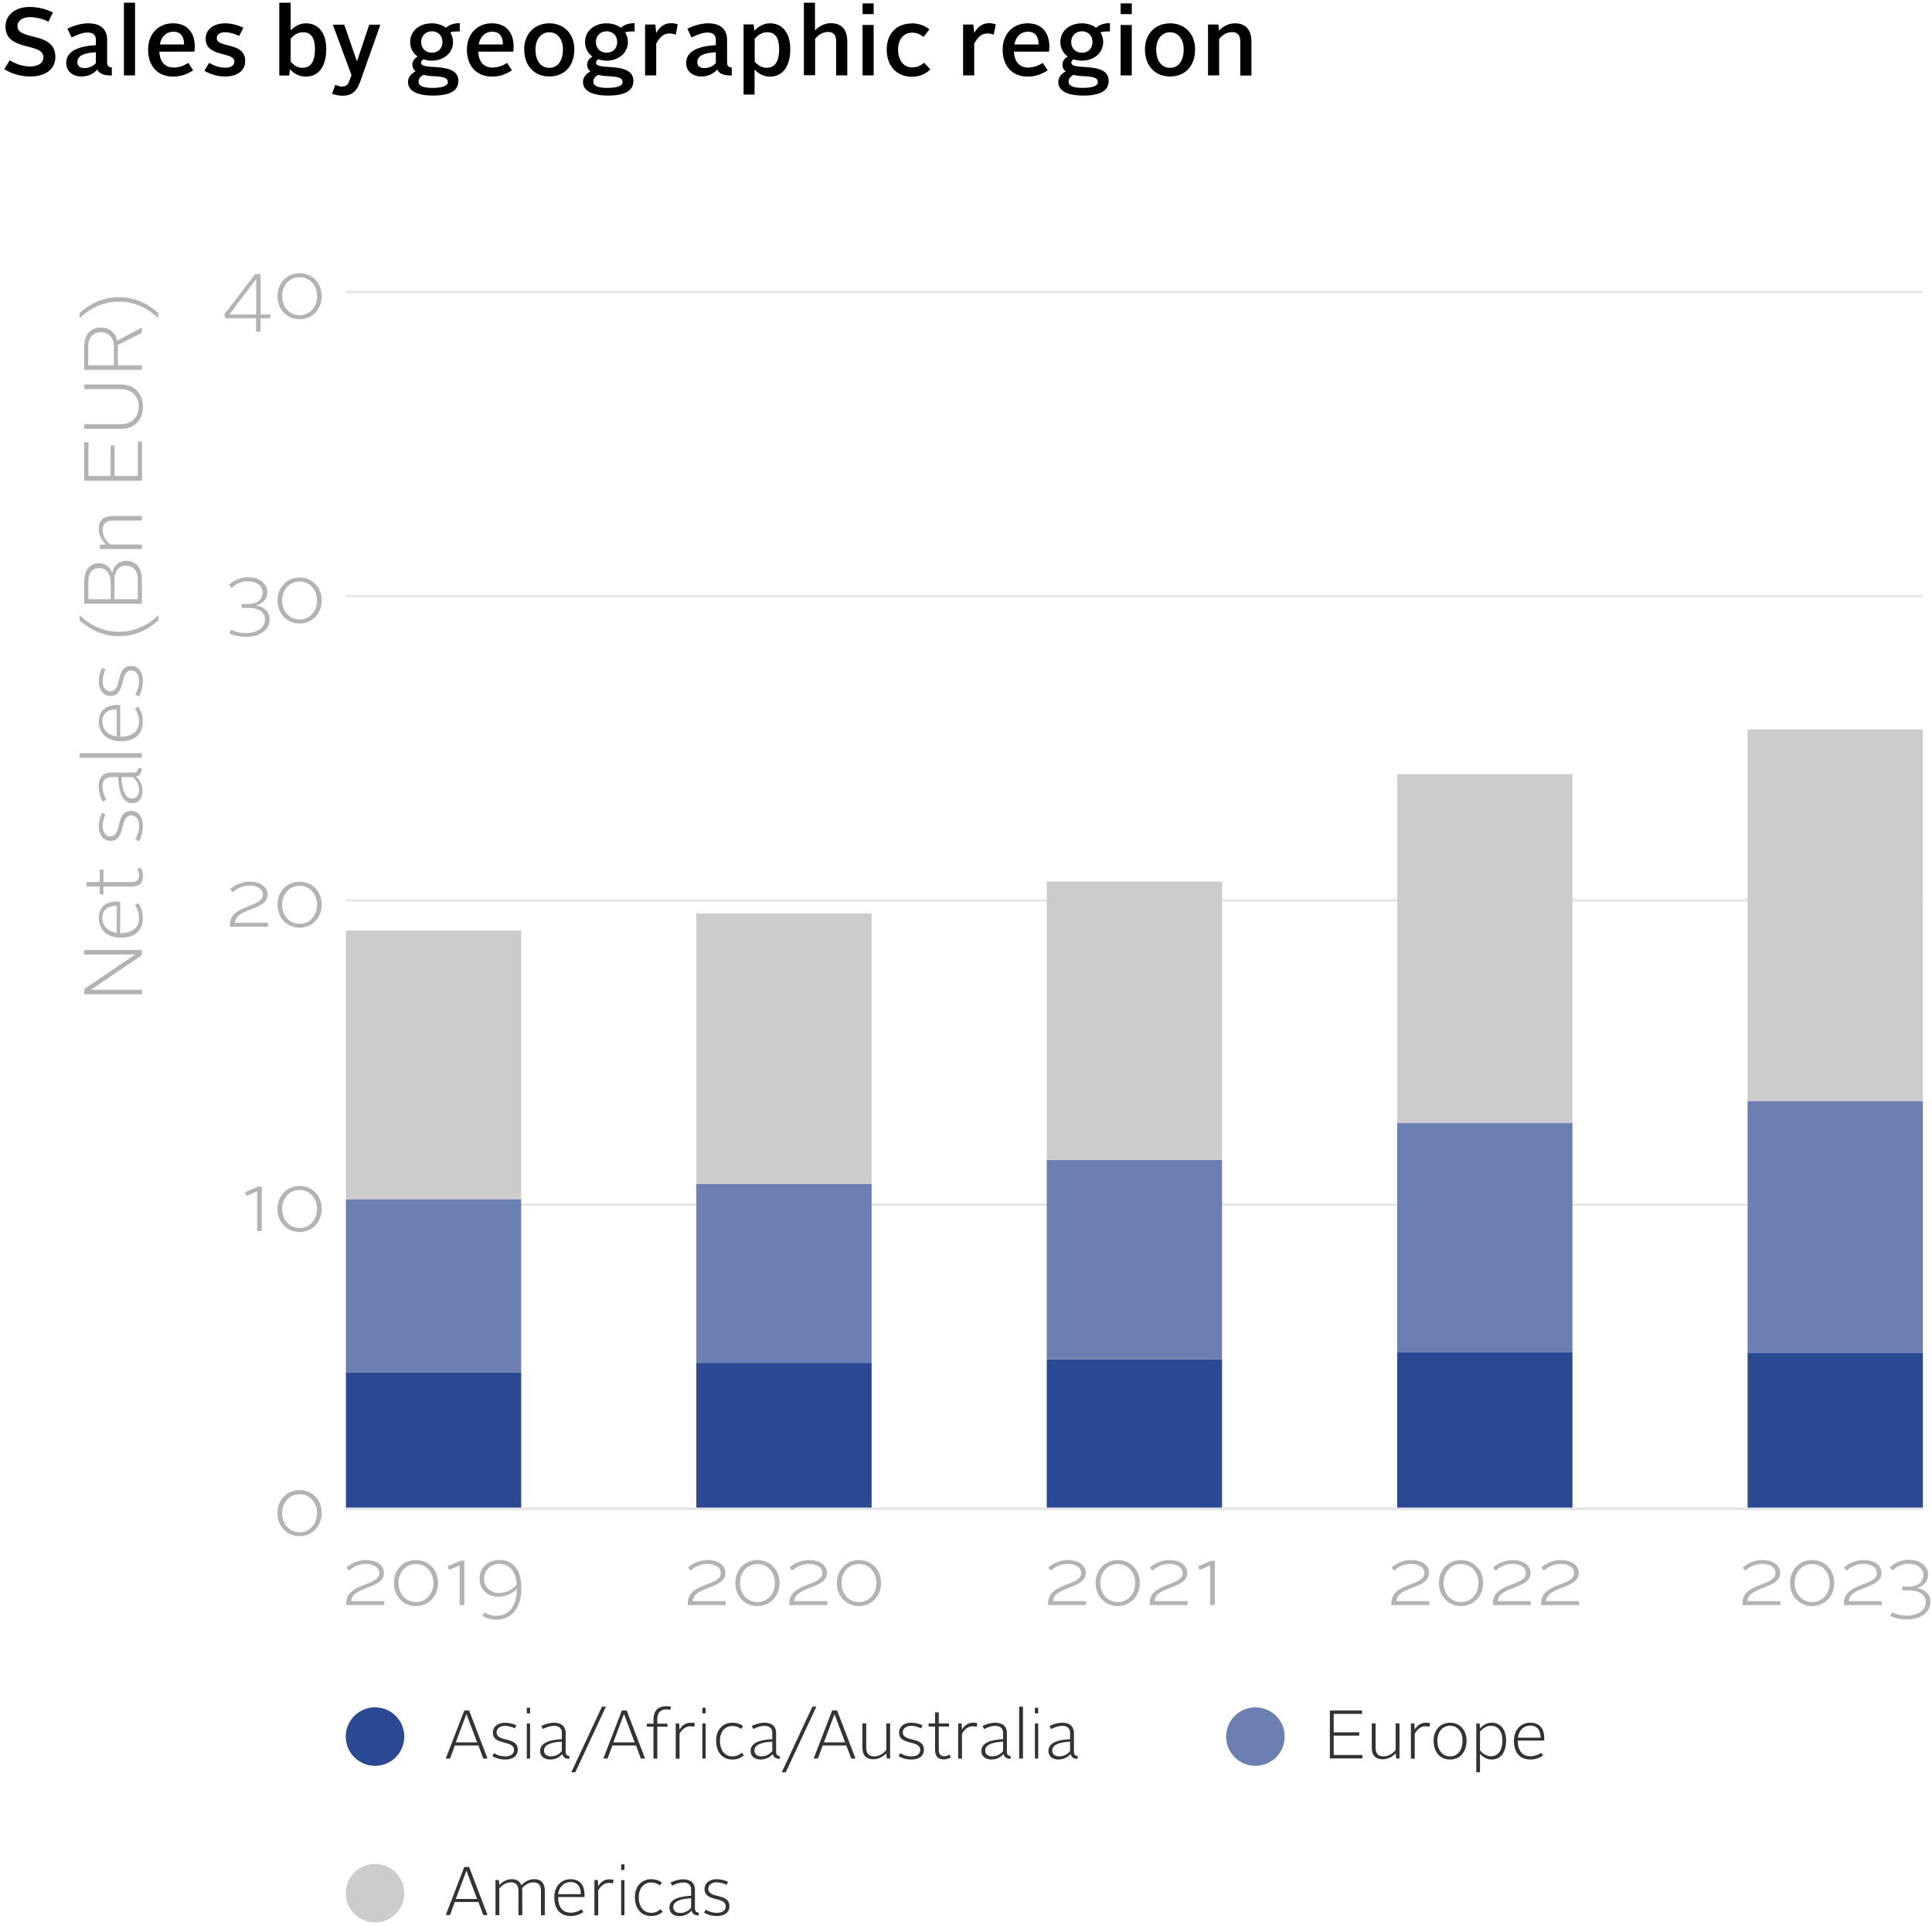 <?xml version="1.0" encoding="UTF-8"?><svg xmlns="http://www.w3.org/2000/svg" xmlns:xlink="http://www.w3.org/1999/xlink" width="331px" height="330px" viewBox="0 0 331 330" version="1.1"><title>ATMI24_RC_sales_region2-BOI</title><defs><rect id="path-1" x="0" y="0" width="30.03" height="23.393"/><rect id="path-3" x="0" y="0" width="30.03" height="29.653"/><rect id="path-5" x="0" y="0" width="30.03" height="46.01"/><rect id="path-7" x="0" y="0" width="30.03" height="25.017"/><rect id="path-9" x="0" y="0" width="30.03" height="30.642"/><rect id="path-11" x="0" y="0" width="30.03" height="46.339"/><rect id="path-13" x="0" y="0" width="30.03" height="25.653"/><rect id="path-15" x="0" y="0" width="30.03" height="34.148"/><rect id="path-17" x="0" y="0" width="30.03" height="47.681"/><polygon id="path-19" points="0 0 30.03 0 30.03 26.782 0 26.782 0 0"/><rect id="path-21" x="0" y="0" width="30.03" height="39.303"/><rect id="path-23" x="0" y="0" width="30.03" height="59.777"/><rect id="path-25" x="0" y="0" width="30.03" height="26.735"/><polygon id="path-27" points="0 0 30.03 0 30.03 43.139 0 43.139 0 0"/><rect id="path-29" x="0" y="0" width="30.03" height="63.637"/></defs><g id="Page-1" stroke="none" stroke-width="1" fill="none" fill-rule="evenodd"><g id="ATMI24_RC_sales_region2-BOI" transform="translate(0.73, 0.44)"><g id="Laag_1"><g id="Element_x5F_1_x5F_copy45" transform="translate(37.679, 46.363)"><g id="Group" transform="translate(-0, 0)"><g><line x1="20.852" y1="211.669" x2="291.027" y2="211.669" id="Path" stroke="#E6E6E6" stroke-width="0.43"/><g transform="translate(20.852, 2.024)" id="Path" stroke="#E6E6E6" stroke-width="0.43"><line x1="-1.67222296e-14" y1="157.54" x2="270.175" y2="157.54"/><line x1="-1.67222296e-14" y1="105.411" x2="270.175" y2="105.411"/><line x1="-1.67222296e-14" y1="53.306" x2="270.175" y2="53.306"/><line x1="-1.67222296e-14" y1="1.177" x2="270.175" y2="1.177"/></g><g transform="translate(20.852, 78.158)"><g transform="translate(-0, 34.431)"><g transform="translate(0, 75.687)"><polygon id="Path" fill="#2B4893" fill-rule="nonzero" points="0 0 30.03 0 30.03 23.393 0 23.393"/><g id="Clipped"><mask id="mask-2" fill="white"></mask><g id="Rectangle"/><polygon id="Path" mask="url(#mask-2)" points="0 0 30.03 0 30.03 23.393 0 23.393"/></g></g><g transform="translate(0, 46.033)"><polygon id="Path" fill="#6B7FB3" fill-rule="nonzero" points="0 0 30.03 0 30.03 29.653 0 29.653"/><g id="Clipped"><mask id="mask-4" fill="white"></mask><g id="Rectangle"/><polygon id="Path" mask="url(#mask-4)" points="0 0 30.03 0 30.03 29.653 0 29.653"/></g></g><g><polygon id="Path" fill="#CCCCCC" fill-rule="nonzero" points="0 0 30.03 0 30.03 46.01 0 46.01"/><g id="Clipped"><mask id="mask-6" fill="white"></mask><g id="Rectangle"/><polygon id="Path" mask="url(#mask-6)" points="0 0 30.03 0 30.03 46.01 0 46.01"/></g></g></g><g transform="translate(60.036, 31.513)"><g transform="translate(0, 76.981)"><polygon id="Path" fill="#2B4893" fill-rule="nonzero" points="0 0 30.03 0 30.03 25.017 1.67222296e-14 25.017 1.67222296e-14 0"/><g id="Clipped"><mask id="mask-8" fill="white"></mask><g id="Rectangle"/><polygon id="Path" mask="url(#mask-8)" points="0 0 30.03 0 30.03 25.017 1.67222296e-14 25.017 1.67222296e-14 0"/></g></g><g transform="translate(0, 46.339)"><polygon id="Path" fill="#6B7FB3" fill-rule="nonzero" points="0 0 30.03 0 30.03 30.642 1.67222296e-14 30.642 1.67222296e-14 0"/><g id="Clipped"><mask id="mask-10" fill="white"></mask><g id="Rectangle"/><polygon id="Path" mask="url(#mask-10)" points="0 0 30.03 0 30.03 30.642 1.67222296e-14 30.642 1.67222296e-14 0"/></g></g><g><polygon id="Path" fill="#CCCCCC" fill-rule="nonzero" points="0 0 30.03 0 30.03 46.339 1.67222296e-14 46.339 1.67222296e-14 0"/><g id="Clipped"><mask id="mask-12" fill="white"></mask><g id="Rectangle"/><polygon id="Path" mask="url(#mask-12)" points="0 0 30.03 0 30.03 46.339 1.67222296e-14 46.339 1.67222296e-14 0"/></g></g></g><g transform="translate(120.073, 26.053)"><g transform="translate(0, 81.829)"><polygon id="Path" fill="#2B4893" fill-rule="nonzero" points="0 0 30.03 0 30.03 25.653 0 25.653"/><g id="Clipped"><mask id="mask-14" fill="white"></mask><g id="Rectangle"/><polygon id="Path" mask="url(#mask-14)" points="0 0 30.03 0 30.03 25.653 0 25.653"/></g></g><g transform="translate(0, 47.681)"><polygon id="Path" fill="#6B7FB3" fill-rule="nonzero" points="0 0 30.03 0 30.03 34.148 0 34.148"/><g id="Clipped"><mask id="mask-16" fill="white"></mask><g id="Rectangle"/><polygon id="Path" mask="url(#mask-16)" points="0 0 30.03 0 30.03 34.148 0 34.148"/></g></g><g><polygon id="Path" fill="#CCCCCC" fill-rule="nonzero" points="0 0 30.03 0 30.03 47.681 0 47.681"/><g id="Clipped"><mask id="mask-18" fill="white"></mask><g id="Rectangle"/><polygon id="Path" mask="url(#mask-18)" points="0 0 30.03 0 30.03 47.681 0 47.681"/></g></g></g><g transform="translate(180.109, 7.649)"><g transform="translate(0, 99.08)"><polygon id="Path" fill="#2B4893" fill-rule="nonzero" points="0 0 30.03 0 30.03 26.782 0 26.782"/><g id="Clipped"><mask id="mask-20" fill="white"></mask><g id="Path"/><polygon id="Path" mask="url(#mask-20)" points="0 0 30.03 0 30.03 26.782 0 26.782"/></g></g><g transform="translate(0, 59.778)"><polygon id="Path" fill="#6B7FB3" fill-rule="nonzero" points="0 0 30.03 0 30.03 39.303 0 39.303"/><g id="Clipped"><mask id="mask-22" fill="white"></mask><g id="Rectangle"/><polygon id="Path" mask="url(#mask-22)" points="0 0 30.03 0 30.03 39.303 0 39.303"/></g></g><g><polygon id="Path" fill="#CCCCCC" fill-rule="nonzero" points="0 0 30.03 0 30.03 59.777 0 59.777"/><g id="Clipped"><mask id="mask-24" fill="white"></mask><g id="Rectangle"/><polygon id="Path" mask="url(#mask-24)" points="0 0 30.03 0 30.03 59.777 0 59.777"/></g></g></g><g transform="translate(240.145, 0)"><g transform="translate(0, 106.776)"><polygon id="Path" fill="#2B4893" fill-rule="nonzero" points="0 0 30.03 0 30.03 26.735 0 26.735"/><g id="Clipped"><mask id="mask-26" fill="white"></mask><g id="Rectangle"/><polygon id="Path" mask="url(#mask-26)" points="0 0 30.03 0 30.03 26.735 0 26.735"/></g></g><g transform="translate(0, 63.637)"><polygon id="Path" fill="#6B7FB3" fill-rule="nonzero" points="0 0 30.03 0 30.03 43.162 0 43.162"/><g id="Clipped"><mask id="mask-28" fill="white"></mask><g id="Path"/><polygon id="Path" mask="url(#mask-28)" points="0 0 30.03 0 30.03 43.162 0 43.162"/></g></g><g><polygon id="Path" fill="#CCCCCC" fill-rule="nonzero" points="0 0 30.03 0 30.03 63.637 0 63.637"/><g id="Clipped"><mask id="mask-30" fill="white"></mask><g id="Rectangle"/><polygon id="Path" mask="url(#mask-30)" points="0 0 30.03 0 30.03 63.637 0 63.637"/></g></g></g></g><g><line x1="20.852" y1="212.187" x2="20.852" y2="3.201" id="Path" stroke-opacity="0" stroke="#CCCCCC" stroke-width="0.4"/><g id="gtext" transform="translate(9.131, 208.468)" fill="#B3B3B3" fill-rule="nonzero"><path d="M3.789,0 C5.884,0 7.578,1.6 7.578,3.93 C7.578,6.26 5.884,7.884 3.789,7.884 C1.694,7.884 0,6.284 0,3.93 C0,1.577 1.718,0 3.789,0 Z M3.789,7.225 C5.507,7.225 6.778,5.837 6.778,3.954 C6.778,2.071 5.507,0.706 3.789,0.706 C2.071,0.706 0.8,2.071 0.8,3.954 C0.8,5.837 2.071,7.225 3.789,7.225 Z" id="Shape"/></g><g id="gtext-2" transform="translate(3.554, 156.363)" fill="#B3B3B3" fill-rule="nonzero"><g id="Group" transform="translate(0, 0)"><polygon id="Path" points="2.095 7.719 2.095 0.918 0.282 1.694 0 1.083 2.236 0.118 2.895 0.118 2.895 7.719"/><path d="M9.367,0 C11.461,0 13.156,1.6 13.156,3.93 C13.156,6.26 11.461,7.884 9.367,7.884 C7.272,7.884 5.578,6.284 5.578,3.93 C5.578,1.577 7.296,0 9.367,0 Z M9.367,7.202 C11.085,7.202 12.356,5.813 12.356,3.93 C12.356,2.047 11.085,0.682 9.367,0.682 C7.649,0.682 6.378,2.047 6.378,3.93 C6.378,5.813 7.649,7.202 9.367,7.202 Z" id="Shape"/></g></g><g id="gtext-3" transform="translate(0.988, 104.234)" fill="#B3B3B3" fill-rule="nonzero"><g id="Group"><path d="M0,7.719 L0,7.413 C-0.047,3.86 5.649,4.519 5.649,2.236 C5.649,1.2 4.613,0.659 3.366,0.659 C2.26,0.659 1.177,1.13 0.495,1.812 L0.024,1.294 C0.824,0.541 2.118,0 3.366,0 C5.084,0 6.449,0.8 6.449,2.212 C6.449,5.013 0.965,4.448 0.848,7.037 L6.496,7.037 L6.496,7.719 L0.024,7.719 L0,7.719 Z" id="Path"/><path d="M11.932,3.34444591e-14 C14.027,3.34444591e-14 15.721,1.6 15.721,3.93 C15.721,6.26 14.027,7.884 11.932,7.884 C9.838,7.884 8.143,6.284 8.143,3.93 C8.143,1.577 9.861,3.34444591e-14 11.932,3.34444591e-14 Z M11.932,7.225 C13.65,7.225 14.921,5.837 14.921,3.954 C14.921,2.071 13.65,0.706 11.932,0.706 C10.214,0.706 8.943,2.071 8.943,3.954 C8.943,5.837 10.214,7.225 11.932,7.225 Z" id="Shape"/></g></g><g id="gtext-4" transform="translate(0.824, 52.082)" fill="#B3B3B3" fill-rule="nonzero"><g id="Group"><path d="M0.353,8.99 C0.965,9.296 1.883,9.579 2.871,9.579 C4.754,9.579 6.166,8.708 6.166,7.202 C6.166,5.813 4.801,5.248 3.412,5.248 L2.142,5.248 L2.142,4.589 L3.389,4.589 C4.636,4.589 5.766,3.93 5.766,2.565 C5.766,1.506 4.777,0.682 3.177,0.682 C2.165,0.682 1.153,1.153 0.471,1.836 L0,1.294 C0.8,0.541 1.977,0 3.201,0 C5.225,0 6.566,1.083 6.566,2.518 C6.566,3.766 5.766,4.542 4.613,4.825 C5.86,5.036 6.966,5.789 6.966,7.202 C6.966,9.131 5.154,10.214 2.895,10.214 C1.789,10.214 0.753,9.955 0.071,9.602 L0.377,8.967 L0.353,8.99 Z" id="Path"/><path d="M12.097,0.047 C14.191,0.047 15.886,1.647 15.886,3.977 C15.886,6.307 14.191,7.931 12.097,7.931 C10.002,7.931 8.308,6.331 8.308,3.977 C8.308,1.624 10.026,0.047 12.097,0.047 Z M12.097,7.249 C13.815,7.249 15.086,5.86 15.086,3.977 C15.086,2.095 13.815,0.73 12.097,0.73 C10.379,0.73 9.108,2.095 9.108,3.977 C9.108,5.86 10.379,7.249 12.097,7.249 Z" id="Shape"/></g></g><g id="gtext-5" fill="#B3B3B3" fill-rule="nonzero"><g id="Group"><path d="M0.024,7.037 L5.319,0.141 L6.237,0.141 L6.237,7.06 L7.908,7.06 L7.908,7.719 L6.237,7.719 L6.237,10.026 L5.46,10.026 L5.46,7.719 L0.259,7.719 L0,7.037 L0.024,7.037 Z M5.484,7.06 L5.484,0.988 L0.894,7.06 L5.484,7.06 Z" id="Shape"/><path d="M12.92,0 C15.015,0 16.709,1.6 16.709,3.93 C16.709,6.26 15.015,7.884 12.92,7.884 C10.826,7.884 9.131,6.284 9.131,3.93 C9.131,1.577 10.849,0 12.92,0 Z M12.92,7.202 C14.638,7.202 15.909,5.813 15.909,3.93 C15.909,2.047 14.638,0.682 12.92,0.682 C11.202,0.682 9.932,2.047 9.932,3.93 C9.932,5.813 11.202,7.202 12.92,7.202 Z" id="Shape"/></g></g></g><line x1="20.852" y1="211.669" x2="291.027" y2="211.669" id="Path" stroke="#E6E6E6" stroke-width="0.43"/><g transform="translate(20.922, 220.4)" fill="#B3B3B3" fill-rule="nonzero"><g id="Group" transform="translate(0, 0.047)"><path d="M0,7.719 L0,7.413 C-0.047,3.86 5.649,4.519 5.649,2.236 C5.649,1.2 4.613,0.659 3.366,0.659 C2.26,0.659 1.177,1.13 0.495,1.812 L0.024,1.294 C0.824,0.541 2.118,3.34444591e-14 3.366,3.34444591e-14 C5.084,3.34444591e-14 6.449,0.8 6.449,2.212 C6.449,5.013 0.965,4.448 0.848,7.037 L6.496,7.037 L6.496,7.719 L0.024,7.719 L0,7.719 Z" id="Path"/><path d="M11.932,0 C14.027,0 15.721,1.6 15.721,3.93 C15.721,6.26 14.027,7.884 11.932,7.884 C9.838,7.884 8.143,6.284 8.143,3.93 C8.143,1.577 9.861,0 11.932,0 L11.932,0 Z M11.932,7.202 C13.65,7.202 14.921,5.813 14.921,3.93 C14.921,2.047 13.65,0.682 11.932,0.682 C10.214,0.682 8.943,2.047 8.943,3.93 C8.943,5.813 10.214,7.202 11.932,7.202 Z" id="Shape"/><polygon id="Path" points="19.416 7.719 19.416 0.918 17.604 1.694 17.322 1.083 19.557 0.118 20.216 0.118 20.216 7.719"/><path d="M23.652,8.967 C24.123,9.249 24.853,9.555 25.747,9.555 C27.489,9.555 29.183,8.308 29.23,4.895 C28.548,5.672 27.324,6.284 26.1,6.284 C24.217,6.284 22.829,5.06 22.829,3.201 C22.829,1.506 24.076,0 26.218,0 C28.924,0 30.007,2.165 30.007,4.777 C30.007,8.731 27.889,10.214 25.723,10.214 C24.711,10.214 23.864,9.908 23.276,9.555 L23.652,8.967 L23.652,8.967 Z M29.207,4.189 C29.065,2.189 28.171,0.659 26.241,0.659 C24.57,0.659 23.605,1.859 23.605,3.201 C23.605,4.66 24.688,5.648 26.171,5.648 C27.394,5.648 28.618,4.989 29.183,4.189 L29.207,4.189 Z" id="Shape"/></g><g id="Group" transform="translate(58.507, 0.047)"><path d="M0,7.719 L0,7.413 C-0.047,3.86 5.649,4.519 5.649,2.236 C5.649,1.2 4.613,0.659 3.366,0.659 C2.26,0.659 1.177,1.13 0.495,1.812 L0.024,1.294 C0.824,0.541 2.118,3.34444591e-14 3.366,3.34444591e-14 C5.084,3.34444591e-14 6.449,0.8 6.449,2.212 C6.449,5.013 0.965,4.448 0.848,7.037 L6.496,7.037 L6.496,7.719 L0.024,7.719 L0,7.719 Z" id="Path"/><path d="M11.932,0 C14.027,0 15.721,1.6 15.721,3.93 C15.721,6.26 14.027,7.884 11.932,7.884 C9.838,7.884 8.143,6.284 8.143,3.93 C8.143,1.577 9.861,0 11.932,0 L11.932,0 Z M11.932,7.202 C13.65,7.202 14.921,5.813 14.921,3.93 C14.921,2.047 13.65,0.682 11.932,0.682 C10.214,0.682 8.943,2.047 8.943,3.93 C8.943,5.813 10.214,7.202 11.932,7.202 Z" id="Shape"/><path d="M17.392,7.719 L17.392,7.413 C17.345,3.86 23.041,4.519 23.041,2.236 C23.041,1.2 22.005,0.659 20.758,0.659 C19.652,0.659 18.569,1.13 17.886,1.812 L17.416,1.294 C18.216,0.541 19.51,3.34444591e-14 20.758,3.34444591e-14 C22.476,3.34444591e-14 23.841,0.8 23.841,2.212 C23.841,5.013 18.357,4.448 18.239,7.037 L23.888,7.037 L23.888,7.719 L17.416,7.719 L17.392,7.719 Z" id="Path"/><path d="M29.324,0 C31.419,0 33.113,1.6 33.113,3.93 C33.113,6.26 31.419,7.884 29.324,7.884 C27.23,7.884 25.535,6.284 25.535,3.93 C25.535,1.577 27.253,0 29.324,0 L29.324,0 Z M29.324,7.202 C31.042,7.202 32.313,5.813 32.313,3.93 C32.313,2.047 31.042,0.682 29.324,0.682 C27.606,0.682 26.335,2.047 26.335,3.93 C26.335,5.813 27.606,7.202 29.324,7.202 Z" id="Shape"/></g><g id="Group" transform="translate(120.237, 0.047)"><path d="M0,7.719 L0,7.413 C-0.047,3.86 5.649,4.519 5.649,2.236 C5.649,1.2 4.613,0.659 3.366,0.659 C2.26,0.659 1.177,1.13 0.495,1.812 L0.024,1.294 C0.824,0.541 2.118,3.34444591e-14 3.366,3.34444591e-14 C5.084,3.34444591e-14 6.449,0.8 6.449,2.212 C6.449,5.013 0.965,4.448 0.848,7.037 L6.496,7.037 L6.496,7.719 L0.024,7.719 L0,7.719 Z" id="Path"/><path d="M11.932,0 C14.027,0 15.721,1.6 15.721,3.93 C15.721,6.26 14.027,7.884 11.932,7.884 C9.838,7.884 8.143,6.284 8.143,3.93 C8.143,1.577 9.861,0 11.932,0 L11.932,0 Z M11.932,7.202 C13.65,7.202 14.921,5.813 14.921,3.93 C14.921,2.047 13.65,0.682 11.932,0.682 C10.214,0.682 8.943,2.047 8.943,3.93 C8.943,5.813 10.214,7.202 11.932,7.202 Z" id="Shape"/><path d="M17.392,7.719 L17.392,7.413 C17.345,3.86 23.041,4.519 23.041,2.236 C23.041,1.2 22.005,0.659 20.758,0.659 C19.652,0.659 18.569,1.13 17.886,1.812 L17.416,1.294 C18.216,0.541 19.51,3.34444591e-14 20.758,3.34444591e-14 C22.476,3.34444591e-14 23.841,0.8 23.841,2.212 C23.841,5.013 18.357,4.448 18.239,7.037 L23.888,7.037 L23.888,7.719 L17.416,7.719 L17.392,7.719 Z" id="Path"/><polygon id="Path" points="27.771 7.719 27.771 0.918 25.959 1.694 25.676 1.083 27.912 0.118 28.571 0.118 28.571 7.719"/></g><g id="Group" transform="translate(179.05, 0.047)"><path d="M0,7.719 L0,7.413 C-0.047,3.86 5.649,4.519 5.649,2.236 C5.649,1.2 4.613,0.659 3.366,0.659 C2.26,0.659 1.177,1.13 0.495,1.812 L0.024,1.294 C0.824,0.541 2.118,3.34444591e-14 3.366,3.34444591e-14 C5.084,3.34444591e-14 6.449,0.8 6.449,2.212 C6.449,5.013 0.965,4.448 0.848,7.037 L6.496,7.037 L6.496,7.719 L0.024,7.719 L0,7.719 Z" id="Path"/><path d="M11.932,0 C14.027,0 15.721,1.6 15.721,3.93 C15.721,6.26 14.027,7.884 11.932,7.884 C9.838,7.884 8.143,6.284 8.143,3.93 C8.143,1.577 9.861,0 11.932,0 L11.932,0 Z M11.932,7.202 C13.65,7.202 14.921,5.813 14.921,3.93 C14.921,2.047 13.65,0.682 11.932,0.682 C10.214,0.682 8.943,2.047 8.943,3.93 C8.943,5.813 10.214,7.202 11.932,7.202 Z" id="Shape"/><path d="M17.392,7.719 L17.392,7.413 C17.345,3.86 23.041,4.519 23.041,2.236 C23.041,1.2 22.005,0.659 20.758,0.659 C19.652,0.659 18.569,1.13 17.886,1.812 L17.416,1.294 C18.216,0.541 19.51,3.34444591e-14 20.758,3.34444591e-14 C22.476,3.34444591e-14 23.841,0.8 23.841,2.212 C23.841,5.013 18.357,4.448 18.239,7.037 L23.888,7.037 L23.888,7.719 L17.416,7.719 L17.392,7.719 Z" id="Path"/><path d="M25.653,7.719 L25.653,7.413 C25.606,3.86 31.301,4.519 31.301,2.236 C31.301,1.2 30.266,0.659 29.018,0.659 C27.912,0.659 26.83,1.13 26.147,1.812 L25.676,1.294 C26.477,0.541 27.771,3.34444591e-14 29.018,3.34444591e-14 C30.736,3.34444591e-14 32.101,0.8 32.101,2.212 C32.101,5.013 26.618,4.448 26.5,7.037 L32.148,7.037 L32.148,7.719 L25.676,7.719 L25.653,7.719 Z" id="Path"/></g><g id="Group" transform="translate(239.204, -0)"><path d="M0,7.766 L0,7.46 C-0.047,3.907 5.649,4.566 5.649,2.283 C5.649,1.247 4.613,0.706 3.366,0.706 C2.26,0.706 1.177,1.177 0.495,1.859 L0.024,1.341 C0.824,0.588 2.118,0.047 3.366,0.047 C5.084,0.047 6.449,0.847 6.449,2.259 C6.449,5.06 0.965,4.495 0.848,7.084 L6.496,7.084 L6.496,7.766 L0.024,7.766 L0,7.766 Z" id="Path"/><path d="M11.932,0.047 C14.027,0.047 15.721,1.647 15.721,3.977 C15.721,6.307 14.027,7.931 11.932,7.931 C9.838,7.931 8.143,6.331 8.143,3.977 C8.143,1.624 9.861,0.047 11.932,0.047 L11.932,0.047 Z M11.932,7.249 C13.65,7.249 14.921,5.86 14.921,3.977 C14.921,2.095 13.65,0.73 11.932,0.73 C10.214,0.73 8.943,2.095 8.943,3.977 C8.943,5.86 10.214,7.249 11.932,7.249 Z" id="Shape"/><path d="M17.369,7.766 L17.369,7.46 C17.322,3.907 23.017,4.566 23.017,2.283 C23.017,1.247 21.981,0.706 20.734,0.706 C19.628,0.706 18.545,1.177 17.863,1.859 L17.392,1.341 C18.192,0.588 19.487,0.047 20.734,0.047 C22.452,0.047 23.817,0.847 23.817,2.259 C23.817,5.06 18.334,4.495 18.216,7.084 L23.864,7.084 L23.864,7.766 L17.392,7.766 L17.369,7.766 Z" id="Path"/><path d="M25.582,8.99 C26.194,9.296 27.112,9.579 28.1,9.579 C29.983,9.579 31.395,8.708 31.395,7.202 C31.395,5.813 30.03,5.248 28.642,5.248 L27.371,5.248 L27.371,4.589 L28.618,4.589 C29.866,4.589 30.995,3.93 30.995,2.565 C30.995,1.506 30.007,0.682 28.406,0.682 C27.394,0.682 26.382,1.153 25.7,1.836 L25.229,1.294 C26.029,0.541 27.206,0 28.43,0 C30.454,0 31.795,1.083 31.795,2.518 C31.795,3.766 30.995,4.542 29.842,4.825 C31.089,5.036 32.195,5.789 32.195,7.202 C32.195,9.131 30.383,10.214 28.124,10.214 C27.018,10.214 25.982,9.955 25.3,9.602 L25.606,8.967 L25.582,8.99 Z" id="Path"/></g></g></g><g transform="translate(20.828, 245.488)" fill-rule="nonzero"><g><circle id="Oval" fill="#2B4893" cx="5.013" cy="5.201" r="5.013"/><g id="Group" transform="translate(17.133, 0)" fill="#333333"><path d="M3.154,0.73 L4.001,0.73 L7.154,8.967 L6.425,8.967 L5.601,6.731 L1.553,6.731 L0.73,8.967 L0,8.967 L3.177,0.73 L3.154,0.73 Z M1.742,6.19 L5.366,6.19 L3.554,1.365 L3.53,1.365 L1.718,6.19 L1.742,6.19 Z" id="Shape"/><path d="M8.284,8.049 C8.708,8.331 9.414,8.59 10.167,8.59 C11.179,8.59 11.697,8.143 11.697,7.484 C11.697,5.719 8.072,6.801 8.072,4.495 C8.072,3.507 8.92,2.824 10.143,2.824 C10.849,2.824 11.555,3.012 12.097,3.271 L11.838,3.789 C11.391,3.554 10.732,3.365 10.143,3.365 C9.273,3.365 8.708,3.836 8.708,4.472 C8.708,6.237 12.332,5.107 12.332,7.46 C12.332,8.496 11.555,9.131 10.167,9.131 C9.273,9.131 8.496,8.872 7.978,8.543 L8.284,8.049 L8.284,8.049 Z" id="Path"/><path d="M13.885,0.259 L14.445,0.259 L14.445,1.224 L13.885,1.224 L13.885,0.259 Z M13.885,2.965 L14.445,2.965 L14.445,8.967 L13.885,8.967 L13.885,2.965 Z" id="Shape"/><path d="M19.887,5.625 L19.887,4.542 C19.887,3.86 19.487,3.365 18.545,3.365 C17.886,3.365 17.18,3.624 16.639,3.907 L16.356,3.389 C16.945,3.083 17.769,2.824 18.545,2.824 C19.957,2.824 20.546,3.577 20.546,4.589 L20.546,7.813 C20.546,8.284 20.781,8.519 21.181,8.519 L21.181,9.014 C20.475,9.014 20.098,8.731 19.957,8.19 C19.51,8.731 18.78,9.131 17.886,9.131 C16.851,9.131 16.168,8.543 16.168,7.672 C16.168,6.119 18.145,5.719 19.887,5.648 L19.887,5.625 Z M18.004,8.59 C18.851,8.59 19.534,8.166 19.887,7.672 L19.887,6.072 C18.545,6.142 16.827,6.401 16.827,7.602 C16.827,8.214 17.298,8.59 18.027,8.59 L18.004,8.59 Z" id="Shape"/><polygon id="Path" points="26.759 0.071 27.441 0.071 22.193 11.32 21.51 11.32"/><path d="M30.148,0.73 L30.995,0.73 L34.148,8.967 L33.419,8.967 L32.595,6.731 L28.547,6.731 L27.724,8.967 L26.994,8.967 L30.171,0.73 L30.148,0.73 Z M28.736,6.19 L32.36,6.19 L30.548,1.365 L30.524,1.365 L28.712,6.19 L28.736,6.19 Z" id="Shape"/><path d="M35.584,3.507 L34.454,3.507 L34.454,2.989 L35.584,2.989 L35.584,2.33 C35.584,0.588 36.502,0 37.82,0 C38.079,0 38.432,0.047 38.596,0.118 L38.455,0.612 C38.314,0.588 38.032,0.541 37.843,0.541 C36.855,0.541 36.243,0.988 36.243,2.306 L36.243,2.989 L37.985,2.989 L37.985,3.507 L36.243,3.507 L36.243,8.967 L35.584,8.967 L35.584,3.507 Z" id="Path"/><path d="M39.397,2.942 L39.985,2.942 L40.056,4.001 C40.526,3.201 41.185,2.824 41.962,2.824 C42.244,2.824 42.503,2.848 42.691,2.918 L42.574,3.53 C42.386,3.483 42.15,3.436 41.891,3.436 C41.162,3.436 40.55,3.86 40.056,4.707 L40.056,8.99 L39.397,8.99 L39.397,2.965 L39.397,2.942 Z" id="Path"/><path d="M43.962,0.259 L44.522,0.259 L44.522,1.224 L43.962,1.224 L43.962,0.259 Z M43.962,2.965 L44.522,2.965 L44.522,8.967 L43.962,8.967 L43.962,2.965 Z" id="Shape"/><path d="M49.093,2.824 C49.917,2.824 50.528,3.083 50.952,3.412 L50.599,3.883 C50.27,3.648 49.775,3.389 49.093,3.389 C47.846,3.389 46.975,4.354 46.975,5.907 C46.975,7.555 47.822,8.59 49.093,8.59 C49.822,8.59 50.27,8.331 50.693,7.978 L51.093,8.402 C50.552,8.872 49.964,9.131 49.093,9.131 C47.445,9.131 46.316,7.908 46.316,5.907 C46.316,4.024 47.469,2.824 49.093,2.824 L49.093,2.824 Z" id="Path"/><path d="M55.941,5.625 L55.941,4.542 C55.941,3.86 55.541,3.365 54.6,3.365 C53.941,3.365 53.235,3.624 52.694,3.907 L52.411,3.389 C53,3.083 53.823,2.824 54.6,2.824 C56.012,2.824 56.6,3.577 56.6,4.589 L56.6,7.813 C56.6,8.284 56.836,8.519 57.236,8.519 L57.236,9.014 C56.53,9.014 56.153,8.731 56.012,8.19 C55.565,8.731 54.835,9.131 53.941,9.131 C52.905,9.131 52.223,8.543 52.223,7.672 C52.223,6.119 54.2,5.719 55.941,5.648 L55.941,5.625 Z M54.059,8.59 C54.906,8.59 55.588,8.166 55.941,7.672 L55.941,6.072 C54.6,6.142 52.882,6.401 52.882,7.602 C52.882,8.214 53.353,8.59 54.082,8.59 L54.059,8.59 Z" id="Shape"/><polygon id="Path" points="62.813 0.071 63.496 0.071 58.248 11.32 57.565 11.32"/><path d="M66.202,0.73 L67.05,0.73 L70.203,8.967 L69.474,8.967 L68.626,6.731 L64.579,6.731 L63.755,8.967 L63.025,8.967 L66.202,0.73 Z M64.79,6.19 L68.415,6.19 L66.602,1.365 L66.602,1.365 L64.79,6.19 L64.79,6.19 Z" id="Shape"/><path d="M71.38,2.942 L72.039,2.942 L72.039,7.107 C72.039,7.978 72.368,8.59 73.38,8.59 C74.228,8.59 74.91,8.166 75.475,7.484 L75.475,2.942 L76.134,2.942 L76.134,8.967 L75.569,8.967 L75.475,8.072 C74.934,8.637 74.181,9.084 73.263,9.084 C71.898,9.084 71.38,8.284 71.38,7.06 L71.38,2.918 L71.38,2.942 Z" id="Path"/><path d="M77.875,8.049 C78.299,8.331 79.005,8.59 79.758,8.59 C80.77,8.59 81.288,8.143 81.288,7.484 C81.288,5.719 77.664,6.801 77.664,4.495 C77.664,3.507 78.511,2.824 79.735,2.824 C80.441,2.824 81.147,3.012 81.688,3.271 L81.429,3.789 C80.982,3.554 80.323,3.365 79.735,3.365 C78.864,3.365 78.299,3.836 78.299,4.472 C78.299,6.237 81.923,5.107 81.923,7.46 C81.923,8.496 81.147,9.131 79.758,9.131 C78.864,9.131 78.087,8.872 77.57,8.543 L77.875,8.049 L77.875,8.049 Z" id="Path"/><path d="M83.83,3.483 L82.724,3.483 L82.724,2.942 L83.83,2.942 L83.83,1.059 L84.465,1.059 L84.465,2.942 L86.23,2.942 L86.23,3.483 L84.465,3.483 L84.465,7.437 C84.465,8.143 84.724,8.567 85.407,8.567 C85.712,8.567 86.018,8.472 86.277,8.284 L86.56,8.731 C86.23,8.943 85.807,9.108 85.359,9.108 C84.277,9.108 83.83,8.519 83.83,7.437 L83.83,3.483 L83.83,3.483 Z" id="Path"/><path d="M87.783,2.942 L88.372,2.942 L88.442,4.001 C88.913,3.201 89.572,2.824 90.349,2.824 C90.631,2.824 90.89,2.848 91.078,2.918 L90.961,3.53 C90.772,3.483 90.537,3.436 90.278,3.436 C89.549,3.436 88.937,3.86 88.442,4.707 L88.442,8.99 L87.783,8.99 L87.783,2.965 L87.783,2.942 Z" id="Path"/><path d="M95.479,5.625 L95.479,4.542 C95.479,3.86 95.079,3.365 94.138,3.365 C93.479,3.365 92.773,3.624 92.231,3.907 L91.949,3.389 C92.537,3.083 93.361,2.824 94.138,2.824 C95.55,2.824 96.138,3.577 96.138,4.589 L96.138,7.813 C96.138,8.284 96.374,8.519 96.774,8.519 L96.774,9.014 C96.068,9.014 95.691,8.731 95.55,8.19 C95.103,8.731 94.373,9.131 93.479,9.131 C92.443,9.131 91.761,8.543 91.761,7.672 C91.761,6.119 93.738,5.719 95.479,5.648 L95.479,5.625 Z M93.596,8.59 C94.444,8.59 95.126,8.166 95.479,7.672 L95.479,6.072 C94.138,6.142 92.42,6.401 92.42,7.602 C92.42,8.214 92.89,8.59 93.62,8.59 L93.596,8.59 Z" id="Shape"/><polygon id="Path" points="98.233 0.071 98.892 0.071 98.892 8.967 98.233 8.967"/><path d="M100.939,0.259 L101.499,0.259 L101.499,1.224 L100.939,1.224 L100.939,0.259 Z M100.939,2.965 L101.499,2.965 L101.499,8.967 L100.939,8.967 L100.939,2.965 Z" id="Shape"/><path d="M106.964,5.625 L106.964,4.542 C106.964,3.86 106.564,3.365 105.623,3.365 C104.964,3.365 104.258,3.624 103.716,3.907 L103.434,3.389 C104.022,3.083 104.846,2.824 105.623,2.824 C107.035,2.824 107.623,3.577 107.623,4.589 L107.623,7.813 C107.623,8.284 107.858,8.519 108.258,8.519 L108.258,9.014 C107.552,9.014 107.176,8.731 107.035,8.19 C106.588,8.731 105.858,9.131 104.964,9.131 C103.928,9.131 103.246,8.543 103.246,7.672 C103.246,6.119 105.223,5.719 106.964,5.648 L106.964,5.625 Z M105.081,8.59 C105.929,8.59 106.611,8.166 106.964,7.672 L106.964,6.072 C105.623,6.142 103.905,6.401 103.905,7.602 C103.905,8.214 104.375,8.59 105.105,8.59 L105.081,8.59 Z" id="Shape"/></g></g><g transform="translate(150.832, 0.188)"><circle id="Oval" fill="#6B7FB3" cx="5.013" cy="5.013" r="5.013"/><g id="Group" transform="translate(17.768, 0.518)" fill="#333333"><polygon id="Path" points="0 0.024 5.507 0.024 5.507 0.612 0.659 0.612 0.659 3.766 5.036 3.766 5.036 4.33 0.659 4.33 0.659 7.649 5.578 7.649 5.578 8.237 0 8.237 0 0"/><path d="M7.178,2.236 L7.837,2.236 L7.837,6.401 C7.837,7.272 8.166,7.884 9.178,7.884 C10.026,7.884 10.708,7.46 11.273,6.778 L11.273,2.236 L11.932,2.236 L11.932,8.261 L11.367,8.261 L11.273,7.366 C10.732,7.931 9.979,8.378 9.061,8.378 C7.696,8.378 7.178,7.578 7.178,6.354 L7.178,2.212 L7.178,2.236 Z" id="Path"/><path d="M13.885,2.236 L14.474,2.236 L14.544,3.295 C15.015,2.495 15.674,2.118 16.451,2.118 C16.733,2.118 16.992,2.142 17.18,2.212 L17.062,2.824 C16.874,2.777 16.639,2.73 16.38,2.73 C15.65,2.73 15.039,3.154 14.544,4.001 L14.544,8.284 L13.885,8.284 L13.885,2.259 L13.885,2.236 Z" id="Path"/><path d="M20.593,2.118 C22.217,2.118 23.417,3.318 23.417,5.201 C23.417,7.178 22.264,8.425 20.593,8.425 C18.922,8.425 17.769,7.178 17.769,5.201 C17.769,3.342 18.969,2.118 20.593,2.118 Z M20.593,7.884 C21.887,7.884 22.734,6.825 22.734,5.178 C22.734,3.648 21.84,2.636 20.593,2.636 C19.345,2.636 18.427,3.648 18.427,5.178 C18.427,6.825 19.275,7.884 20.593,7.884 Z" id="Shape"/><path d="M25.747,10.614 L25.088,10.614 L25.088,2.236 L25.653,2.236 L25.723,3.107 C26.241,2.542 26.876,2.118 27.724,2.118 C29.23,2.118 30.195,3.271 30.195,5.178 C30.195,7.178 29.277,8.425 27.724,8.425 C26.9,8.425 26.241,8.025 25.723,7.437 L25.723,10.638 L25.747,10.614 Z M27.629,7.861 C28.877,7.861 29.559,6.801 29.559,5.154 C29.559,3.601 28.83,2.636 27.606,2.636 C26.853,2.636 26.241,3.059 25.723,3.648 L25.723,6.849 C26.241,7.484 26.9,7.861 27.606,7.861 L27.629,7.861 Z" id="Shape"/><path d="M34.36,2.118 C36.031,2.118 36.737,3.248 36.737,4.754 C36.737,4.872 36.737,5.06 36.714,5.178 L32.195,5.178 C32.195,6.872 32.925,7.861 34.384,7.861 C35.066,7.861 35.749,7.602 36.196,7.272 L36.525,7.743 C35.961,8.143 35.16,8.425 34.36,8.425 C32.525,8.425 31.536,7.225 31.536,5.201 C31.536,3.318 32.736,2.118 34.337,2.118 L34.36,2.118 Z M32.242,4.683 L36.102,4.683 C36.102,3.554 35.631,2.612 34.36,2.612 C33.231,2.612 32.383,3.389 32.219,4.683 L32.242,4.683 Z" id="Shape"/></g></g><g transform="translate(0, 27.017)"><circle id="Oval" fill="#CCCCCC" cx="5.013" cy="5.013" r="5.013"/><g id="gtext-13" transform="translate(17.133, 0.071)" fill="#333333"><g id="Group" transform="translate(0, -0)"><path d="M3.154,0.447 L4.001,0.447 L7.154,8.684 L6.425,8.684 L5.601,6.448 L1.553,6.448 L0.73,8.684 L0,8.684 L3.177,0.447 L3.154,0.447 Z M1.742,5.931 L5.366,5.931 L3.554,1.106 L3.53,1.106 L1.718,5.931 L1.742,5.931 Z" id="Shape"/><path d="M8.519,2.683 L9.108,2.683 L9.178,3.53 C9.72,2.989 10.449,2.542 11.297,2.542 C12.191,2.542 12.709,2.942 12.944,3.577 C13.509,2.989 14.262,2.542 15.156,2.542 C16.451,2.542 16.968,3.342 16.968,4.542 L16.968,8.708 L16.309,8.708 L16.309,4.542 C16.309,3.671 15.98,3.083 15.039,3.083 C14.262,3.083 13.579,3.483 13.062,4.095 C13.062,4.26 13.109,4.401 13.109,4.589 L13.109,8.708 L12.45,8.708 L12.45,4.542 C12.45,3.671 12.12,3.083 11.179,3.083 C10.379,3.083 9.72,3.483 9.178,4.119 L9.178,8.708 L8.519,8.708 L8.519,2.683 Z" id="Path"/><path d="M21.393,2.542 C23.064,2.542 23.77,3.671 23.77,5.178 C23.77,5.295 23.77,5.484 23.77,5.601 L19.251,5.601 C19.251,7.296 19.981,8.284 21.44,8.284 C22.122,8.284 22.805,8.025 23.252,7.696 L23.582,8.166 C23.017,8.567 22.217,8.849 21.416,8.849 C19.581,8.849 18.592,7.649 18.592,5.625 C18.592,3.742 19.792,2.542 21.393,2.542 L21.393,2.542 Z M19.275,5.107 L23.134,5.107 C23.158,3.977 22.664,3.036 21.393,3.036 C20.263,3.036 19.416,3.813 19.251,5.107 L19.275,5.107 Z" id="Shape"/><path d="M25.464,2.683 L26.053,2.683 L26.123,3.742 C26.594,2.942 27.253,2.565 28.03,2.565 C28.312,2.565 28.571,2.589 28.759,2.659 L28.641,3.271 C28.453,3.224 28.218,3.177 27.959,3.177 C27.229,3.177 26.617,3.601 26.123,4.448 L26.123,8.731 L25.464,8.731 L25.464,2.706 L25.464,2.683 Z" id="Path"/><path d="M30.053,3.33601829e-14 L30.613,3.33601829e-14 L30.613,0.965 L30.053,0.965 L30.053,3.33601829e-14 Z M30.053,2.706 L30.613,2.706 L30.613,8.708 L30.053,8.708 L30.053,2.706 Z" id="Shape"/><path d="M35.184,2.542 C36.008,2.542 36.62,2.801 37.043,3.13 L36.69,3.601 C36.361,3.365 35.866,3.107 35.184,3.107 C33.937,3.107 33.066,4.071 33.066,5.625 C33.066,7.272 33.913,8.308 35.184,8.308 C35.914,8.308 36.361,8.049 36.784,7.696 L37.184,8.119 C36.643,8.59 36.055,8.849 35.184,8.849 C33.537,8.849 32.407,7.625 32.407,5.625 C32.407,3.742 33.56,2.542 35.184,2.542 L35.184,2.542 Z" id="Path"/><path d="M42.033,5.366 L42.033,4.283 C42.033,3.601 41.632,3.107 40.691,3.107 C40.032,3.107 39.326,3.365 38.785,3.648 L38.502,3.13 C39.091,2.824 39.914,2.565 40.691,2.565 C42.103,2.565 42.691,3.318 42.691,4.33 L42.691,7.555 C42.691,8.025 42.927,8.261 43.327,8.261 L43.327,8.755 C42.621,8.755 42.244,8.472 42.103,7.931 C41.656,8.472 40.926,8.872 40.032,8.872 C38.997,8.872 38.314,8.284 38.314,7.413 C38.314,5.86 40.291,5.46 42.033,5.389 L42.033,5.366 Z M40.15,8.331 C40.997,8.331 41.68,7.908 42.033,7.413 L42.033,5.813 C40.691,5.884 38.973,6.142 38.973,7.343 C38.973,7.955 39.444,8.331 40.173,8.331 L40.15,8.331 Z" id="Shape"/><path d="M44.551,7.766 C44.974,8.049 45.68,8.308 46.433,8.308 C47.445,8.308 47.963,7.861 47.963,7.202 C47.963,5.436 44.339,6.519 44.339,4.213 C44.339,3.224 45.186,2.542 46.41,2.542 C47.116,2.542 47.822,2.73 48.363,2.989 L48.104,3.507 C47.657,3.271 46.998,3.083 46.41,3.083 C45.539,3.083 44.974,3.554 44.974,4.189 C44.974,5.954 48.599,4.825 48.599,7.178 C48.599,8.214 47.822,8.849 46.433,8.849 C45.539,8.849 44.763,8.59 44.245,8.261 L44.551,7.766 L44.551,7.766 Z" id="Path"/></g></g></g></g></g></g><g id="Group" fill="#000000" fill-rule="nonzero"><path d="M0.941,9.884 C1.953,10.52 3.154,10.944 4.424,10.944 C5.931,10.944 6.707,10.285 6.707,9.367 C6.707,6.754 0.212,8.472 0.212,4.071 C0.212,2.236 1.742,0.753 4.33,0.753 C5.837,0.753 7.178,1.13 8.331,1.694 L7.578,3.271 C6.613,2.801 5.507,2.495 4.377,2.495 C3.036,2.495 2.259,3.177 2.259,4.024 C2.259,6.613 8.755,4.848 8.755,9.32 C8.755,11.226 7.319,12.662 4.424,12.662 C2.73,12.662 1.106,12.12 -6.27083608e-15,11.414 L0.965,9.837 L0.941,9.884 Z" id="Path"/><path d="M15.697,7.319 L15.697,6.354 C15.697,5.625 15.274,5.131 14.285,5.131 C13.438,5.131 12.497,5.507 11.532,5.978 L10.826,4.472 C11.885,3.954 13.203,3.554 14.356,3.554 C16.686,3.554 17.627,4.73 17.627,6.378 L17.627,10.308 C17.627,10.873 17.933,11.108 18.427,11.108 L18.427,12.497 C16.968,12.497 16.356,12.214 15.933,11.485 C15.25,12.214 14.38,12.662 13.226,12.662 C11.673,12.662 10.614,11.72 10.614,10.355 C10.614,8.237 12.85,7.46 15.721,7.296 L15.697,7.319 Z M13.697,11.226 C14.568,11.226 15.25,10.873 15.697,10.379 L15.697,8.519 C14.191,8.59 12.52,8.872 12.52,10.214 C12.52,10.849 12.991,11.226 13.697,11.226 Z" id="Shape"/><polygon id="Path" points="20.499 0.024 22.405 0.024 22.405 12.473 20.499 12.473"/><path d="M28.924,3.554 C31.442,3.554 32.642,5.248 32.642,7.531 C32.642,7.79 32.619,8.19 32.572,8.402 L26.57,8.402 C26.665,10.19 27.535,11.132 29.065,11.132 C29.959,11.132 30.807,10.802 31.513,10.332 L32.36,11.602 C31.348,12.285 30.195,12.685 28.947,12.685 C26.335,12.685 24.641,10.944 24.641,8.049 C24.641,5.295 26.476,3.554 28.9,3.554 L28.924,3.554 Z M26.665,7.178 L30.807,7.178 C30.807,5.954 30.336,4.989 28.971,4.989 C27.794,4.989 26.9,5.789 26.665,7.178 Z" id="Shape"/><path d="M35.113,10.332 C35.914,10.802 36.855,11.155 37.843,11.155 C38.761,11.155 39.42,10.849 39.42,10.096 C39.42,8.355 34.501,9.437 34.501,6.19 C34.501,4.495 36.008,3.554 37.82,3.554 C38.785,3.554 39.844,3.789 40.973,4.307 L40.244,5.719 C39.444,5.319 38.502,5.083 37.843,5.083 C37.02,5.083 36.408,5.413 36.408,6.119 C36.408,7.837 41.279,6.684 41.279,10.002 C41.279,11.744 39.844,12.662 37.843,12.662 C36.525,12.662 35.396,12.309 34.29,11.697 L35.09,10.332 L35.113,10.332 Z" id="Path"/><path d="M47.139,0.024 L49.069,0.024 L49.069,4.777 C49.752,4.048 50.693,3.554 51.682,3.554 C53.753,3.554 55.165,5.107 55.165,7.978 C55.165,11.038 53.776,12.685 51.682,12.685 C50.505,12.685 49.634,12.167 48.952,11.438 L48.81,12.497 L47.116,12.497 L47.116,0.047 L47.139,0.024 Z M51.211,11.155 C52.552,11.155 53.235,9.979 53.235,8.002 C53.235,6.025 52.552,5.083 51.211,5.083 C50.387,5.083 49.705,5.46 49.069,6.19 L49.069,10.12 C49.728,10.873 50.364,11.179 51.211,11.179 L51.211,11.155 Z" id="Shape"/><path d="M57.895,14.38 C58.483,14.38 58.86,14.144 59.095,13.462 L59.495,12.45 L56.294,3.789 L58.248,3.789 L60.413,10.049 L60.436,10.049 L62.531,3.789 L64.437,3.789 L60.978,13.556 C60.295,15.462 59.307,15.956 57.965,15.956 C57.306,15.956 56.647,15.815 56.153,15.627 L56.718,14.097 C57.118,14.238 57.518,14.403 57.895,14.403 L57.895,14.38 Z" id="Path"/><path d="M70.486,11.791 C70.109,11.485 69.921,11.108 69.921,10.661 C69.921,10.026 70.321,9.531 70.815,9.249 C70.062,8.708 69.544,7.861 69.544,6.754 C69.544,4.825 71.168,3.554 73.239,3.554 C74.181,3.554 75.028,3.836 75.663,4.307 C76.252,3.836 76.911,3.53 78.04,3.53 L78.04,4.942 C77.405,4.942 76.887,4.942 76.416,5.107 C76.699,5.578 76.887,6.119 76.887,6.731 C76.887,8.802 75.098,9.955 73.239,9.955 C72.745,9.955 72.274,9.861 71.827,9.72 C71.568,9.861 71.404,10.049 71.404,10.308 C71.404,10.802 72.015,10.967 74.016,11.061 C76.416,11.202 77.805,11.814 77.805,13.438 C77.805,15.062 76.416,15.933 73.475,15.933 C70.721,15.933 69.168,15.133 69.168,13.603 C69.168,12.803 69.685,12.191 70.486,11.767 L70.486,11.791 Z M71.827,12.403 C71.309,12.638 70.98,13.038 70.98,13.532 C70.98,14.262 71.709,14.615 73.38,14.615 C75.051,14.615 75.993,14.285 75.993,13.626 C75.993,12.92 75.381,12.709 73.663,12.614 C72.933,12.591 72.321,12.52 71.827,12.379 L71.827,12.403 Z M75.075,6.754 C75.075,5.648 74.322,4.919 73.263,4.919 C72.204,4.919 71.427,5.672 71.427,6.754 C71.427,7.837 72.18,8.59 73.263,8.59 C74.345,8.59 75.075,7.861 75.075,6.754 Z" id="Shape"/><path d="M83.547,3.554 C86.065,3.554 87.266,5.248 87.266,7.531 C87.266,7.79 87.242,8.19 87.195,8.402 L81.194,8.402 C81.288,10.19 82.159,11.132 83.688,11.132 C84.583,11.132 85.43,10.802 86.136,10.332 L86.983,11.602 C85.971,12.285 84.818,12.685 83.571,12.685 C80.958,12.685 79.264,10.944 79.264,8.049 C79.264,5.295 81.1,3.554 83.524,3.554 L83.547,3.554 Z M81.288,7.178 L85.43,7.178 C85.43,5.954 84.959,4.989 83.594,4.989 C82.418,4.989 81.523,5.789 81.288,7.178 Z" id="Shape"/><path d="M93.385,3.554 C95.832,3.554 97.668,5.295 97.668,8.002 C97.668,10.896 95.926,12.662 93.385,12.662 C90.843,12.662 89.078,10.873 89.078,8.002 C89.078,5.295 90.914,3.554 93.385,3.554 Z M93.385,11.179 C94.844,11.179 95.715,9.932 95.715,8.025 C95.715,6.26 94.773,5.083 93.385,5.083 C91.996,5.083 91.008,6.26 91.008,8.025 C91.008,9.932 91.878,11.179 93.385,11.179 Z" id="Shape"/><path d="M100.421,11.791 C100.045,11.485 99.857,11.108 99.857,10.661 C99.857,10.026 100.257,9.531 100.774,9.249 C100.021,8.708 99.504,7.861 99.504,6.754 C99.504,4.825 101.128,3.554 103.199,3.554 C104.14,3.554 104.987,3.836 105.623,4.307 C106.211,3.836 106.87,3.53 108,3.53 L108,4.942 C107.364,4.942 106.846,4.942 106.376,5.107 C106.658,5.578 106.846,6.119 106.846,6.731 C106.846,8.802 105.058,9.955 103.199,9.955 C102.704,9.955 102.234,9.861 101.786,9.72 C101.528,9.861 101.386,10.049 101.386,10.308 C101.386,10.802 101.998,10.967 103.999,11.061 C106.399,11.202 107.788,11.814 107.788,13.438 C107.788,15.062 106.376,15.933 103.457,15.933 C100.704,15.933 99.151,15.133 99.151,13.603 C99.151,12.803 99.668,12.191 100.469,11.767 L100.421,11.791 Z M101.763,12.403 C101.245,12.638 100.916,13.038 100.916,13.532 C100.916,14.262 101.645,14.615 103.316,14.615 C104.987,14.615 105.929,14.285 105.929,13.626 C105.929,12.92 105.317,12.709 103.599,12.614 C102.869,12.591 102.257,12.52 101.763,12.379 L101.763,12.403 Z M105.011,6.754 C105.011,5.648 104.258,4.919 103.199,4.919 C102.139,4.919 101.363,5.672 101.363,6.754 C101.363,7.837 102.116,8.59 103.199,8.59 C104.281,8.59 105.011,7.861 105.011,6.754 Z" id="Shape"/><path d="M109.812,3.766 L111.553,3.766 L111.694,5.201 C112.33,4.071 113.177,3.53 114.236,3.53 C114.707,3.53 115.083,3.624 115.389,3.742 L115.036,5.507 C114.707,5.366 114.377,5.295 113.93,5.295 C112.965,5.295 112.306,5.907 111.694,7.037 L111.694,12.473 L109.788,12.473 L109.788,3.742 L109.812,3.766 Z" id="Path"/><path d="M121.908,7.319 L121.908,6.354 C121.908,5.625 121.485,5.131 120.496,5.131 C119.649,5.131 118.708,5.507 117.743,5.978 L117.037,4.472 C118.096,3.954 119.414,3.554 120.567,3.554 C122.897,3.554 123.838,4.73 123.838,6.378 L123.838,10.308 C123.838,10.873 124.144,11.108 124.638,11.108 L124.638,12.497 C123.179,12.497 122.567,12.214 122.144,11.485 C121.461,12.214 120.591,12.662 119.437,12.662 C117.884,12.662 116.825,11.72 116.825,10.355 C116.825,8.237 119.061,7.46 121.908,7.296 L121.908,7.319 Z M119.908,11.226 C120.779,11.226 121.461,10.873 121.908,10.379 L121.908,8.519 C120.402,8.59 118.731,8.872 118.731,10.214 C118.731,10.849 119.202,11.226 119.908,11.226 Z" id="Shape"/><path d="M128.569,15.768 L126.662,15.768 L126.662,3.742 L128.38,3.742 L128.522,4.825 C129.228,4.048 130.145,3.554 131.181,3.554 C133.252,3.554 134.664,5.107 134.664,7.978 C134.664,11.038 133.276,12.685 131.205,12.685 C130.075,12.685 129.204,12.167 128.545,11.485 L128.545,15.792 L128.569,15.768 Z M130.734,11.155 C132.075,11.155 132.758,9.979 132.758,8.002 C132.758,6.025 132.075,5.083 130.734,5.083 C129.91,5.083 129.228,5.46 128.569,6.19 L128.569,10.12 C129.228,10.873 129.863,11.179 130.734,11.179 L130.734,11.155 Z" id="Shape"/><path d="M136.97,0.024 L138.9,0.024 L138.9,4.777 C139.583,4.095 140.477,3.53 141.607,3.53 C143.56,3.53 144.431,4.754 144.431,6.66 L144.431,12.473 L142.525,12.473 L142.525,6.637 C142.525,5.672 142.148,5.036 141.16,5.036 C140.265,5.036 139.536,5.46 138.924,6.213 L138.924,12.45 L136.994,12.45 L136.994,0 L136.97,0.024 Z" id="Path"/><path d="M147.043,0.141 L148.95,0.141 L148.95,1.977 L147.043,1.977 L147.043,0.141 Z M147.043,3.836 L148.95,3.836 L148.95,12.473 L147.043,12.473 L147.043,3.836 L147.043,3.836 Z" id="Shape"/><path d="M155.492,3.554 C156.622,3.554 157.634,3.907 158.504,4.589 L157.493,5.884 C156.975,5.484 156.363,5.154 155.539,5.154 C154.151,5.154 153.139,6.237 153.139,8.049 C153.139,9.955 154.127,11.108 155.539,11.108 C156.41,11.108 156.998,10.802 157.587,10.308 L158.669,11.461 C157.728,12.309 156.763,12.709 155.492,12.709 C152.997,12.709 151.185,10.967 151.185,8.072 C151.185,5.178 152.997,3.577 155.492,3.577 L155.492,3.554 Z" id="Path"/><path d="M164.294,3.766 L166.036,3.766 L166.177,5.201 C166.812,4.071 167.659,3.53 168.718,3.53 C169.189,3.53 169.566,3.624 169.872,3.742 L169.519,5.507 C169.189,5.366 168.86,5.295 168.412,5.295 C167.448,5.295 166.789,5.907 166.177,7.037 L166.177,12.473 L164.27,12.473 L164.27,3.742 L164.294,3.766 Z" id="Path"/><path d="M175.332,3.554 C177.85,3.554 179.05,5.248 179.05,7.531 C179.05,7.79 179.027,8.19 178.979,8.402 L172.978,8.402 C173.072,10.19 173.943,11.132 175.473,11.132 C176.367,11.132 177.214,10.802 177.92,10.332 L178.768,11.602 C177.756,12.285 176.602,12.685 175.355,12.685 C172.743,12.685 171.048,10.944 171.048,8.049 C171.048,5.295 172.884,3.554 175.308,3.554 L175.332,3.554 Z M173.072,7.178 L177.214,7.178 C177.214,5.954 176.744,4.989 175.379,4.989 C174.202,4.989 173.308,5.789 173.072,7.178 Z" id="Shape"/><path d="M181.851,11.791 C181.474,11.485 181.286,11.108 181.286,10.661 C181.286,10.026 181.686,9.531 182.204,9.249 C181.451,8.708 180.933,7.861 180.933,6.754 C180.933,4.825 182.557,3.554 184.628,3.554 C185.569,3.554 186.416,3.836 187.052,4.307 C187.64,3.836 188.299,3.53 189.429,3.53 L189.429,4.942 C188.793,4.942 188.276,4.942 187.805,5.107 C188.087,5.578 188.276,6.119 188.276,6.731 C188.276,8.802 186.487,9.955 184.628,9.955 C184.134,9.955 183.663,9.861 183.216,9.72 C182.957,9.861 182.816,10.049 182.816,10.308 C182.816,10.802 183.427,10.967 185.428,11.061 C187.828,11.202 189.217,11.814 189.217,13.438 C189.217,15.062 187.805,15.933 184.887,15.933 C182.133,15.933 180.58,15.133 180.58,13.603 C180.58,12.803 181.098,12.191 181.898,11.767 L181.851,11.791 Z M183.192,12.403 C182.674,12.638 182.345,13.038 182.345,13.532 C182.345,14.262 183.074,14.615 184.745,14.615 C186.416,14.615 187.358,14.285 187.358,13.626 C187.358,12.92 186.746,12.709 185.028,12.614 C184.298,12.591 183.686,12.52 183.192,12.379 L183.192,12.403 Z M186.44,6.754 C186.44,5.648 185.687,4.919 184.628,4.919 C183.569,4.919 182.792,5.672 182.792,6.754 C182.792,7.837 183.545,8.59 184.628,8.59 C185.71,8.59 186.44,7.861 186.44,6.754 Z" id="Shape"/><path d="M191.264,0.141 L193.171,0.141 L193.171,1.977 L191.264,1.977 L191.264,0.141 Z M191.264,3.836 L193.171,3.836 L193.171,12.473 L191.264,12.473 L191.264,3.836 L191.264,3.836 Z" id="Shape"/><path d="M199.737,3.554 C202.184,3.554 204.02,5.295 204.02,8.002 C204.02,10.896 202.279,12.662 199.737,12.662 C197.195,12.662 195.43,10.873 195.43,8.002 C195.43,5.295 197.266,3.554 199.737,3.554 Z M199.737,11.179 C201.196,11.179 202.067,9.932 202.067,8.025 C202.067,6.26 201.125,5.083 199.737,5.083 C198.348,5.083 197.36,6.26 197.36,8.025 C197.36,9.932 198.231,11.179 199.737,11.179 Z" id="Shape"/><path d="M206.232,3.766 L208.021,3.766 L208.115,4.801 C208.774,4.119 209.739,3.554 210.845,3.554 C212.798,3.554 213.669,4.777 213.669,6.684 L213.669,12.497 L211.763,12.497 L211.763,6.66 C211.763,5.695 211.363,5.06 210.398,5.06 C209.48,5.06 208.751,5.484 208.139,6.237 L208.139,12.473 L206.232,12.473 L206.232,3.742 L206.232,3.766 Z" id="Path"/></g></g><g id="legend" transform="translate(12.897, 50.481)" fill="#B3B3B3" fill-rule="nonzero"><g id="Group"><polygon id="Path" points="0.8 119.39 0.8 118.519 9.531 112.589 0.8 112.589 0.8 111.812 10.685 111.812 10.685 112.706 1.953 118.637 10.685 118.637 10.685 119.414 0.8 119.414"/><path d="M3.295,106.352 C3.295,104.352 4.66,103.504 6.448,103.504 C6.613,103.504 6.825,103.504 6.966,103.528 L6.966,108.941 L6.99,108.941 C8.99,108.941 10.19,108.07 10.19,106.305 C10.19,105.481 9.884,104.681 9.508,104.14 L10.049,103.763 C10.52,104.422 10.849,105.387 10.849,106.352 C10.849,108.564 9.39,109.718 6.99,109.718 C4.754,109.718 3.295,108.282 3.295,106.352 Z M6.378,108.894 L6.378,104.258 C5.036,104.234 3.907,104.799 3.907,106.329 C3.907,107.67 4.848,108.682 6.378,108.894 Z" id="Shape"/><path d="M4.095,100.963 L4.095,102.281 L3.46,102.281 L3.46,100.963 L1.2,100.963 L1.2,100.186 L3.46,100.186 L3.46,98.068 L4.095,98.068 L4.095,100.186 L8.849,100.186 C9.72,100.186 10.214,99.88 10.214,99.056 C10.214,98.68 10.096,98.327 9.884,98.021 L10.426,97.691 C10.685,98.068 10.873,98.586 10.873,99.127 C10.873,100.421 10.167,100.963 8.872,100.963 L4.119,100.963 L4.095,100.963 Z" id="Path"/><path d="M9.555,92.843 C9.884,92.326 10.19,91.478 10.19,90.584 C10.19,89.384 9.673,88.772 8.872,88.772 C6.754,88.772 8.072,93.126 5.295,93.126 C4.095,93.126 3.295,92.114 3.295,90.631 C3.295,89.807 3.53,88.96 3.836,88.301 L4.448,88.607 C4.189,89.148 3.954,89.925 3.954,90.631 C3.954,91.667 4.495,92.349 5.272,92.349 C7.39,92.349 6.025,87.995 8.849,87.995 C10.073,87.995 10.849,88.937 10.849,90.584 C10.849,91.643 10.543,92.585 10.167,93.22 L9.579,92.843 L9.555,92.843 Z" id="Path"/><path d="M6.66,82.206 L5.366,82.206 C4.566,82.206 3.93,82.677 3.93,83.806 C3.93,84.606 4.26,85.454 4.589,86.089 L3.954,86.418 C3.601,85.736 3.271,84.748 3.271,83.806 C3.271,82.135 4.166,81.429 5.366,81.429 L9.226,81.429 C9.767,81.429 10.049,81.147 10.049,80.676 L10.638,80.676 C10.638,81.523 10.308,81.97 9.673,82.135 C10.308,82.677 10.802,83.547 10.802,84.606 C10.802,85.83 10.12,86.677 9.037,86.677 C7.178,86.677 6.707,84.324 6.613,82.229 L6.66,82.206 Z M10.214,84.442 C10.214,83.43 9.696,82.606 9.108,82.206 L7.178,82.206 C7.249,83.806 7.578,85.877 9.014,85.877 C9.743,85.877 10.19,85.312 10.19,84.442 L10.214,84.442 Z" id="Shape"/><polygon id="Path" points="0.024 78.887 0.024 78.111 10.685 78.111 10.685 78.887 0.024 78.887"/><path d="M3.295,72.698 C3.295,70.697 4.66,69.85 6.448,69.85 C6.613,69.85 6.825,69.85 6.966,69.874 L6.966,75.287 L6.99,75.287 C8.99,75.287 10.19,74.416 10.19,72.651 C10.19,71.827 9.884,71.027 9.508,70.486 L10.049,70.109 C10.52,70.768 10.849,71.733 10.849,72.698 C10.849,74.91 9.39,76.063 6.99,76.063 C4.754,76.063 3.295,74.628 3.295,72.698 L3.295,72.698 Z M6.378,75.24 L6.378,70.603 C5.036,70.58 3.907,71.145 3.907,72.674 C3.907,74.016 4.848,75.028 6.378,75.24 Z" id="Shape"/><path d="M9.555,68.015 C9.884,67.497 10.19,66.65 10.19,65.755 C10.19,64.555 9.673,63.943 8.872,63.943 C6.754,63.943 8.072,68.297 5.295,68.297 C4.095,68.297 3.295,67.285 3.295,65.802 C3.295,64.979 3.53,64.131 3.836,63.472 L4.448,63.778 C4.189,64.32 3.954,65.096 3.954,65.802 C3.954,66.838 4.495,67.52 5.272,67.52 C7.39,67.52 6.025,63.166 8.849,63.166 C10.073,63.166 10.849,64.108 10.849,65.755 C10.849,66.814 10.543,67.756 10.167,68.391 L9.579,68.015 L9.555,68.015 Z" id="Path"/><path d="M0.024,55.353 L0.024,54.459 C1.459,55.894 3.742,57.306 6.778,57.306 C9.814,57.306 12.05,55.894 13.509,54.459 L13.509,55.353 C11.908,56.789 9.72,58.059 6.778,58.059 C3.836,58.059 1.624,56.789 0.024,55.353 L0.024,55.353 Z" id="Path"/><path d="M0.8,52.505 L0.8,48.716 C0.8,46.551 1.953,45.563 3.318,45.563 C4.519,45.563 5.295,46.292 5.578,47.281 C5.86,46.033 6.66,45.163 7.955,45.163 C9.696,45.163 10.685,46.363 10.685,48.387 L10.685,52.505 L0.8,52.505 L0.8,52.505 Z M5.319,48.763 C5.319,47.116 4.424,46.386 3.365,46.386 C2.306,46.386 1.506,47.116 1.506,48.763 L1.506,51.729 L5.342,51.729 L5.342,48.763 L5.319,48.763 Z M9.979,48.387 C9.979,46.857 9.249,45.986 7.908,45.986 C6.66,45.986 5.978,46.998 5.978,48.41 L5.978,51.729 L9.979,51.729 L9.979,48.387 L9.979,48.387 Z" id="Shape"/><path d="M3.46,43.115 L3.46,42.409 L4.542,42.338 C3.86,41.68 3.295,40.809 3.295,39.703 C3.295,38.055 4.26,37.467 5.719,37.467 L10.685,37.467 L10.685,38.267 L5.695,38.267 C4.66,38.267 3.954,38.667 3.954,39.867 C3.954,40.879 4.448,41.703 5.272,42.362 L10.685,42.362 L10.685,43.139 L3.483,43.139 L3.46,43.115 Z" id="Path"/><polygon id="Path" points="0.8 31.418 0.8 24.829 1.53 24.829 1.53 30.618 5.319 30.618 5.319 25.394 6.001 25.394 6.001 30.618 9.979 30.618 9.979 24.735 10.708 24.735 10.708 31.418 0.824 31.418"/><path d="M0.8,22.546 L0.8,21.746 L7.06,21.746 C9.061,21.746 10.143,20.428 10.143,18.757 C10.143,17.086 9.061,15.745 7.06,15.745 L0.8,15.745 L0.8,14.944 L7.06,14.944 C9.579,14.944 10.849,16.615 10.849,18.757 C10.849,20.899 9.579,22.546 7.06,22.546 L0.8,22.546 L0.8,22.546 Z" id="Path"/><path d="M0.8,12.45 L0.8,8.449 C0.8,6.048 2.259,5.178 3.671,5.178 C4.848,5.178 6.095,5.86 6.472,7.413 L10.685,5.201 L10.685,6.095 L6.566,8.166 L6.566,11.65 L10.685,11.65 L10.685,12.45 L0.8,12.45 L0.8,12.45 Z M5.884,8.472 C5.884,6.66 4.73,5.978 3.671,5.978 C2.612,5.978 1.483,6.637 1.483,8.425 L1.483,11.65 L5.884,11.65 L5.884,8.449 L5.884,8.472 Z" id="Shape"/><path d="M13.485,2.706 L13.485,3.601 C12.026,2.165 9.767,0.753 6.754,0.753 C3.742,0.753 1.459,2.165 0,3.601 L0,2.706 C1.6,1.271 3.789,0 6.754,0 C9.72,0 11.885,1.247 13.485,2.706 Z" id="Path"/></g></g></g></g></svg>